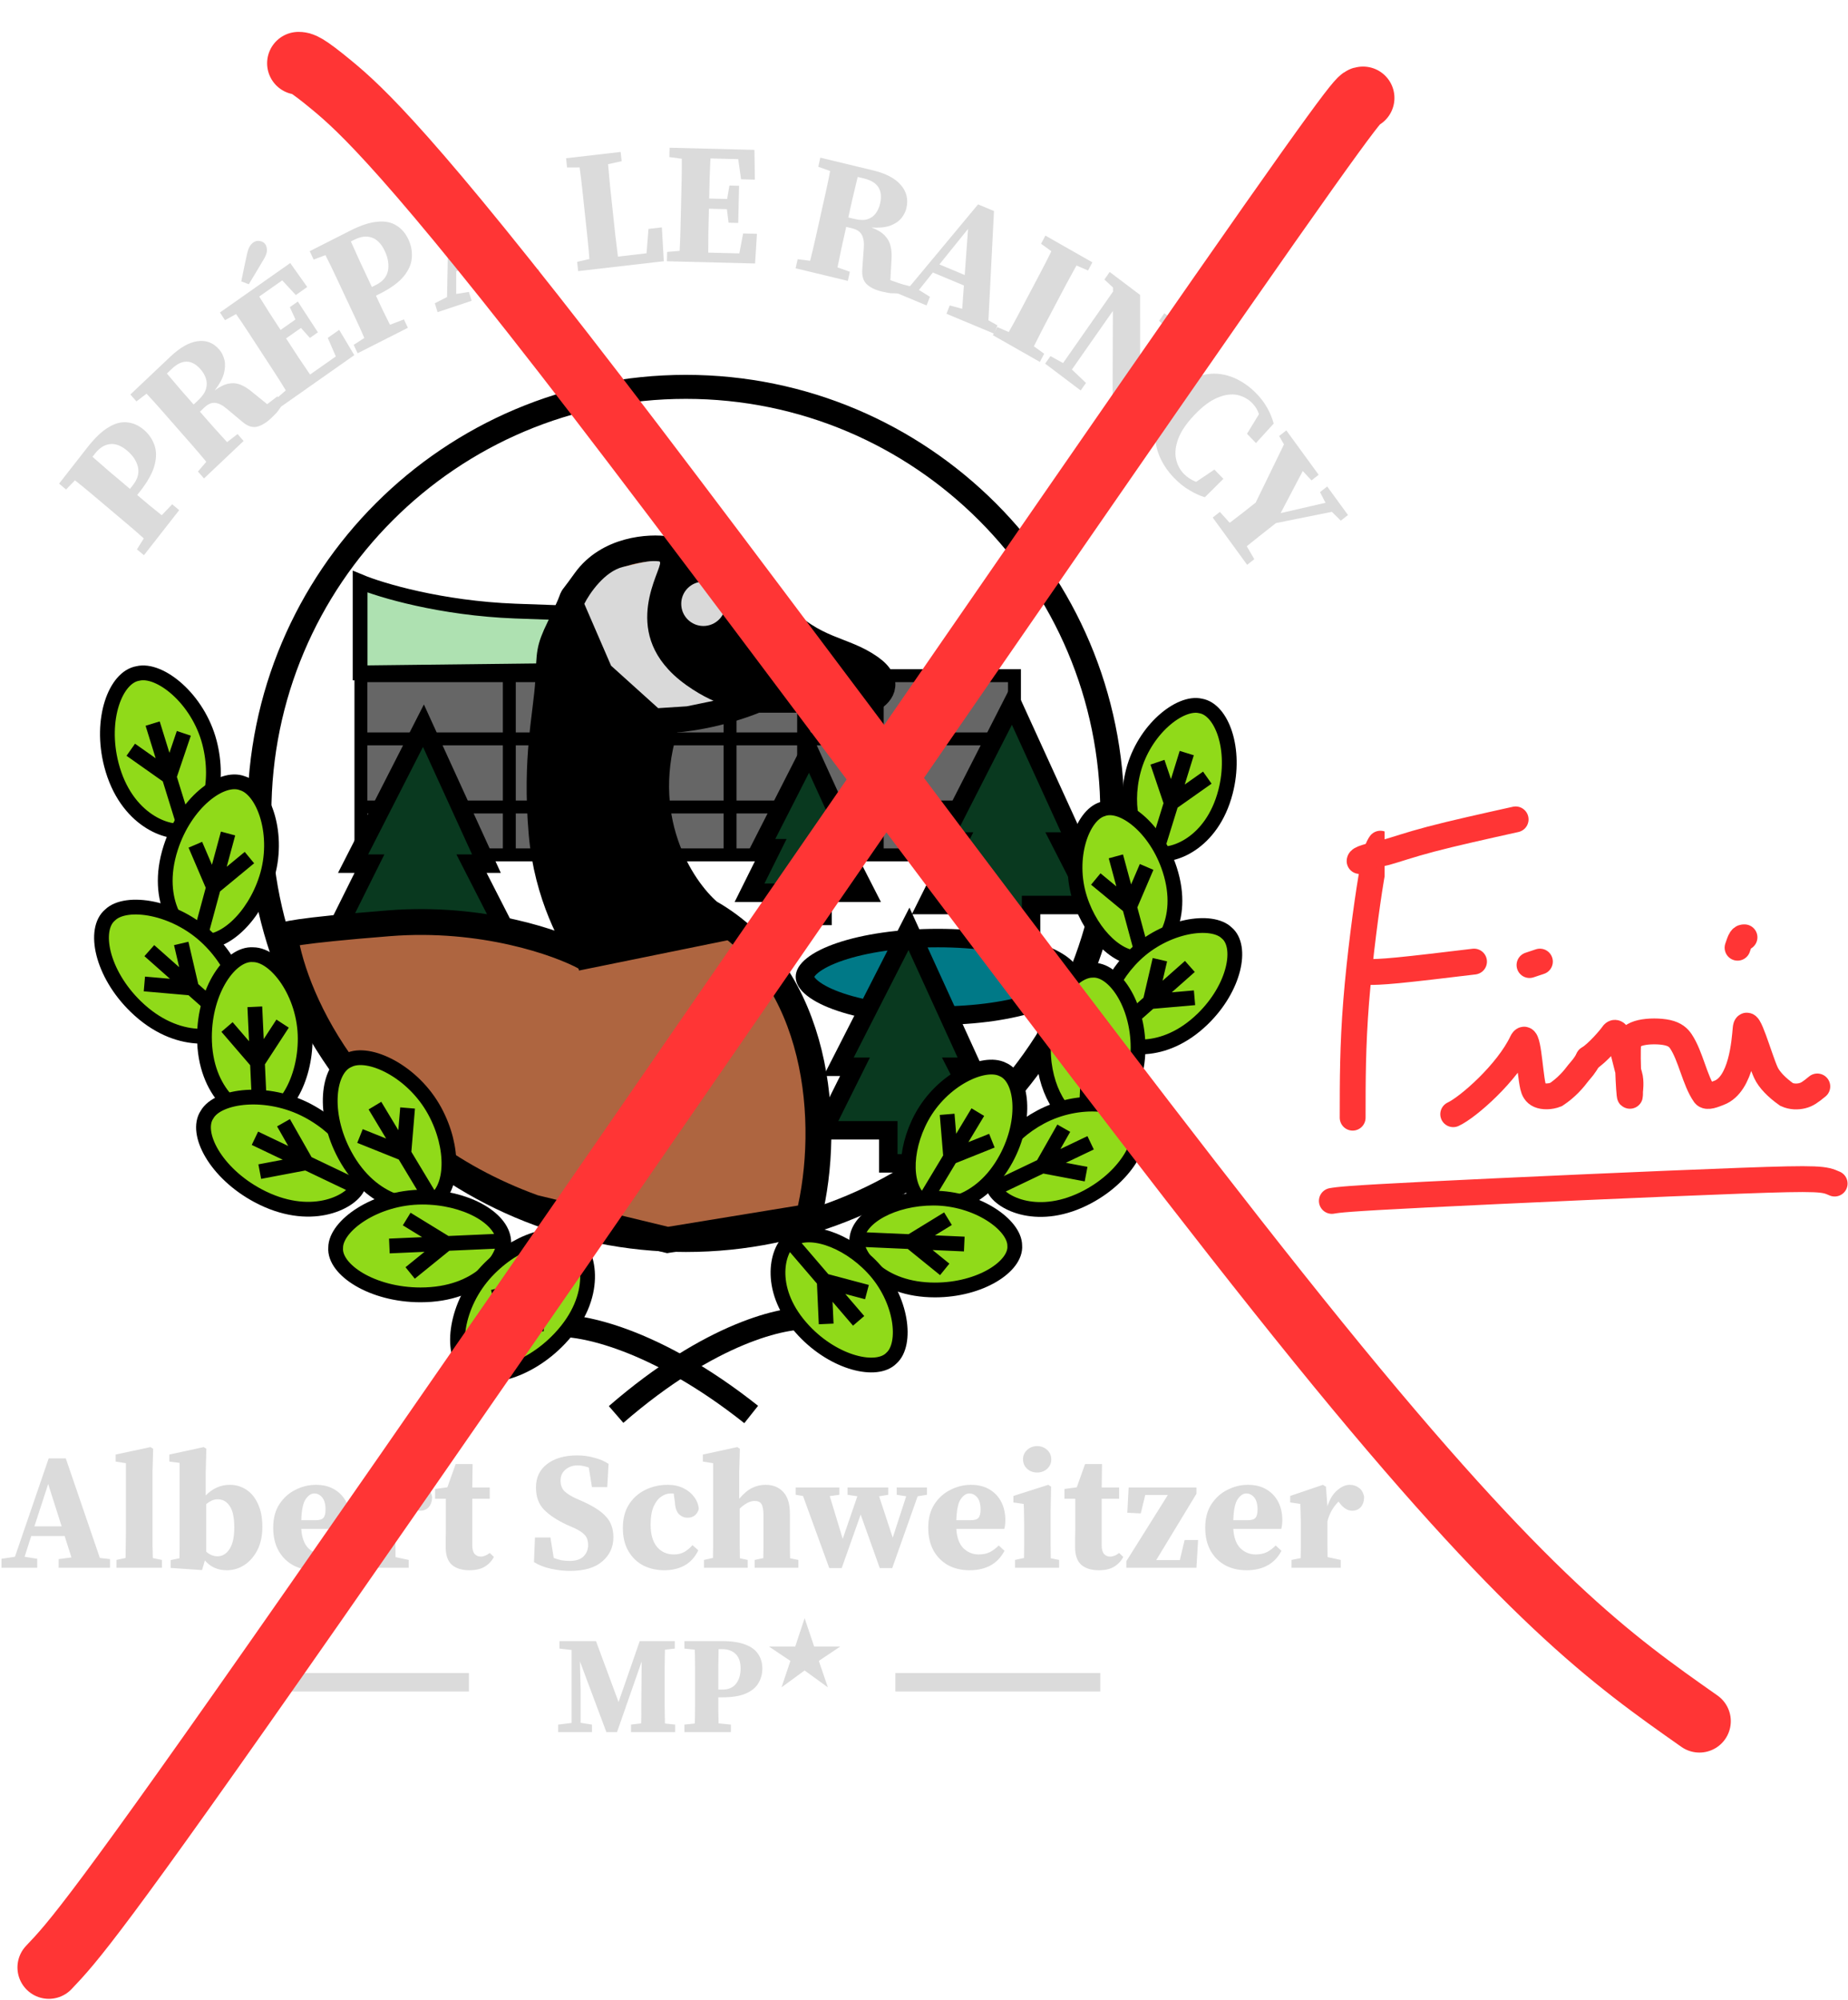 <svg width="1001" height="1083" viewBox="0 0 1001 1083" fill="none" xmlns="http://www.w3.org/2000/svg">
<g clip-path="url(#clip0_67_125)">
<path d="M195.5 365.909H549.5V462.946H195.5V365.909Z" fill="#666666" stroke="black" stroke-width="7"/>
<path d="M551.467 400.149H195.066" stroke="black" stroke-width="7"/>
<path d="M275.876 463.154V365.043" stroke="black" stroke-width="7"/>
<path d="M315.731 464.47V366.36" stroke="black" stroke-width="7"/>
<path d="M355.587 464.47V366.36" stroke="black" stroke-width="7"/>
<path d="M395.443 464.47V366.36" stroke="black" stroke-width="7"/>
<path d="M435.298 464.47V366.36" stroke="black" stroke-width="7"/>
<path d="M475.154 462.495V364.385" stroke="black" stroke-width="7"/>
<path d="M553 437.023H196.599" stroke="black" stroke-width="7"/>
<path d="M195.066 315V364.385L331.885 362.791L334.561 332.524C332.904 332.63 319.503 332.46 279.145 330.93C238.787 329.401 206.276 319.673 195.066 315Z" fill="#AEE1B1" stroke="black" stroke-width="8"/>
<path fill-rule="evenodd" clip-rule="evenodd" d="M548.363 381L582.484 455.708H574.407L592 490.107H558.498V508H537.168V490.107H502L519.123 455.708H510.254L548.363 381Z" fill="#09391F" stroke="black" stroke-width="10"/>
<path fill-rule="evenodd" clip-rule="evenodd" d="M438.454 407L462.339 459.355H456.685L469 483.461H445.549V496H430.617V483.461H406L417.986 459.355H411.778L438.454 407Z" fill="#09391F" stroke="black" stroke-width="10"/>
<path fill-rule="evenodd" clip-rule="evenodd" d="M229.363 393L263.484 467.708H255.407L273 502.107H239.498V520H218.168V502.107H183L200.123 467.708H191.254L229.363 393Z" fill="#09391F" stroke="black" stroke-width="10"/>
<path d="M580 529C580 530.429 579.149 532.563 575.829 535.213C572.559 537.824 567.52 540.395 560.848 542.648C547.554 547.136 528.87 550 508 550C487.13 550 468.446 547.136 455.152 542.648C448.48 540.395 443.441 537.824 440.171 535.213C436.851 532.563 436 530.429 436 529C436 527.571 436.851 525.437 440.171 522.787C443.441 520.176 448.48 517.605 455.152 515.352C468.446 510.864 487.13 508 508 508C528.87 508 547.554 510.864 560.848 515.352C567.52 517.605 572.559 520.176 575.829 522.787C579.149 525.437 580 527.571 580 529Z" fill="#007987" stroke="black" stroke-width="10"/>
<path fill-rule="evenodd" clip-rule="evenodd" d="M492.363 503L526.484 577.708H518.407L536 612.107H502.498V630H481.168V612.107H446L463.123 577.708H454.254L492.363 503Z" fill="#09391F" stroke="black" stroke-width="10"/>
<path d="M602.5 440.5C602.5 568.078 499.078 671.5 371.5 671.5C243.922 671.5 140.5 568.078 140.5 440.5C140.5 312.922 243.922 209.5 371.5 209.5C499.078 209.5 602.5 312.922 602.5 440.5Z" stroke="black" stroke-width="13"/>
<path d="M316.981 314.464C329.296 297.262 351.872 295.962 361.621 297.462C406.262 294.962 401.644 311.964 421.655 332.466C441.667 352.968 456.547 350.968 471.427 361.469C483.331 369.87 476.387 376.637 471.427 378.971H409.854C389.329 387.372 369.147 389.805 361.621 389.972C343.56 442.378 369.147 481.148 384.198 493.983C444.13 527.987 450.5 608.5 438 659L361.621 671.5L289.273 654C194.04 619.596 159.627 541.655 154.325 506.984C152.101 506.318 160.277 503.984 210.767 499.984C261.257 495.983 302.614 510.651 316.981 518.486C310.31 509.985 296.251 484.682 293.378 451.479C289.786 409.974 295.943 386.972 296.97 368.47C297.79 353.668 296.97 352.068 303.127 339.467C315.344 314.464 304.666 331.666 316.981 314.464Z" fill="#AE6540" stroke="black" stroke-width="14"/>
<path d="M314 525L395 508.5C393.667 502 372.5 477.9 368.5 473.5C363.5 468 358.5 453 358.5 438V405L368.5 388.5L352 372.5L336.5 339.5L329 315.5L308 327.5L300 357.5L292.5 459L314 525Z" fill="black" stroke="black"/>
<path d="M300.734 718.108C314.506 716.932 355.02 724.863 406.895 766" stroke="black" stroke-width="12"/>
<path d="M438.846 714.117C425.208 712.843 385.088 721.435 333.716 766" stroke="black" stroke-width="12"/>
<path d="M663.815 428.828C669.838 405.588 661.71 384.191 650.348 382.302C639.203 379.583 619.68 395.117 613.872 417.526C608.599 437.874 614.266 458.215 626.054 461.974C634.495 464.665 656.489 457.096 663.815 428.828Z" fill="#90DA19"/>
<path d="M626.054 461.974C634.495 464.665 656.489 457.096 663.815 428.828C669.838 405.588 661.71 384.191 650.348 382.302C639.203 379.583 619.68 395.117 613.872 417.526C608.599 437.874 614.266 458.215 626.054 461.974ZM626.054 461.974L634.439 434.898M634.439 434.898L642.823 407.822M634.439 434.898L626.954 412.776M634.439 434.898L653.96 421.129" stroke="black" stroke-width="8"/>
<path d="M633.634 471.06C626.28 448.184 607.843 434.041 597.133 438.178C586.162 441.498 577.855 464.63 584.946 486.689C591.384 506.718 607.154 521.207 619.233 518.449C627.881 516.473 642.579 498.886 633.634 471.06Z" fill="#90DA19"/>
<path d="M619.233 518.449C627.881 516.473 642.579 498.886 633.634 471.06C626.28 448.184 607.843 434.041 597.133 438.178C586.162 441.498 577.855 464.63 584.946 486.689C591.384 506.718 607.154 521.207 619.233 518.449ZM619.233 518.449L611.832 491.104M611.832 491.104L604.431 463.76M611.832 491.104L593.554 476.016M611.832 491.104L621.086 469.478" stroke="black" stroke-width="8"/>
<path d="M651.417 551.851C668.881 534.906 673.226 512.495 664.476 505.215C656.349 497.331 631.376 500.938 614.535 517.278C599.245 532.113 593.346 552.393 601.474 561.489C607.294 568.003 630.174 572.461 651.417 551.851Z" fill="#90DA19"/>
<path d="M601.474 561.489C607.294 568.003 630.174 572.461 651.417 551.851C668.881 534.906 673.226 512.495 664.476 505.215C656.349 497.331 631.376 500.938 614.535 517.278C599.245 532.113 593.346 552.393 601.474 561.489ZM601.474 561.489L622.994 542.429M622.994 542.429L644.515 523.369M622.994 542.429L628.276 519.716M622.994 542.429L647.033 540.335" stroke="black" stroke-width="8"/>
<path d="M616.449 567.37C616.449 543.407 603.188 524.579 591.695 525.435C580.202 525.435 565.172 545.119 565.172 568.226C565.172 589.207 575.781 607.594 588.158 608.45C597.021 609.062 616.449 596.518 616.449 567.37Z" fill="#90DA19"/>
<path d="M588.158 608.449C597.021 609.062 616.449 596.518 616.449 567.37C616.449 543.407 603.188 524.579 591.695 525.435C580.202 525.435 565.172 545.119 565.172 568.226C565.172 589.207 575.781 607.594 588.158 608.449ZM588.158 608.449L589.484 580.207M589.484 580.207L590.811 551.965M589.484 580.207L576.665 560.524M589.484 580.207L604.956 562.235" stroke="black" stroke-width="8"/>
<path d="M589.197 648.088C610.838 636.539 621.45 616.192 615.138 606.834C609.599 597.063 584.58 593.774 563.712 604.91C544.764 615.022 533.272 632.902 538.465 643.836C542.182 651.665 562.874 662.136 589.197 648.088Z" fill="#90DA19"/>
<path d="M538.465 643.836C542.182 651.665 562.874 662.136 589.197 648.088C610.838 636.539 621.45 616.192 615.138 606.834C609.599 597.063 584.58 593.774 563.712 604.91C544.764 615.022 533.272 632.902 538.465 643.836ZM538.465 643.836L564.609 631.352M564.609 631.352L590.753 618.868M564.609 631.352L576.207 610.968M564.609 631.352L588.296 635.843" stroke="black" stroke-width="8"/>
<path d="M544.991 627.451C556.463 606.23 553.734 583.58 543.146 579.158C532.968 573.979 510.235 584.637 499.172 605.1C489.128 623.68 489.72 644.744 500.271 651.08C507.825 655.616 531.036 653.263 544.991 627.451Z" fill="#90DA19"/>
<path d="M500.271 651.08C507.825 655.616 531.036 653.263 544.991 627.451C556.463 606.23 553.734 583.58 543.146 579.158C532.968 573.979 510.235 584.637 499.172 605.1C489.128 623.68 489.72 644.744 500.271 651.08ZM500.271 651.08L514.966 626.667M514.966 626.667L529.662 602.254M514.966 626.667L513.038 603.458M514.966 626.667L537.271 617.724" stroke="black" stroke-width="8"/>
<path d="M506.437 698.574C531.135 698.574 550.541 685.708 549.659 674.557C549.659 663.407 529.371 648.825 505.555 648.825C483.93 648.825 464.979 659.118 464.097 671.126C463.465 679.725 476.394 698.575 506.437 698.574Z" fill="#90DA19"/>
<path d="M464.097 671.126C463.465 679.725 476.394 698.575 506.437 698.574C531.135 698.574 550.541 685.708 549.659 674.557C549.659 663.407 529.371 648.825 505.555 648.825C483.93 648.825 464.979 659.118 464.097 671.126ZM464.097 671.126L493.206 672.413M493.206 672.413L522.314 673.7M493.206 672.413L513.493 659.976M493.206 672.413L511.729 687.424" stroke="black" stroke-width="8"/>
<path d="M435.452 720.685C452.101 738.385 474.977 743.619 482.872 735.47C491.361 727.953 488.786 703.584 472.731 686.517C458.154 671.02 437.543 664.377 427.806 671.84C420.834 677.183 415.2 699.155 435.452 720.685Z" fill="#90DA19"/>
<path d="M427.806 671.84C420.834 677.183 415.2 699.155 435.452 720.685C452.101 738.385 474.977 743.619 482.872 735.47C491.361 727.953 488.786 703.584 472.731 686.517C458.154 671.02 437.543 664.377 427.806 671.84ZM427.806 671.84L446.449 693.567M446.449 693.567L465.092 715.295M446.449 693.567L469.594 699.723M446.449 693.567L447.508 716.961" stroke="black" stroke-width="8"/>
<path d="M60.349 414.21C53.94 389.482 62.589 366.716 74.678 364.706C86.537 361.812 107.31 378.341 113.489 402.185C119.1 423.834 113.07 445.478 100.527 449.477C91.546 452.341 68.144 444.288 60.349 414.21Z" fill="#90DA19"/>
<path d="M100.527 449.477C91.546 452.341 68.144 444.288 60.349 414.21C53.94 389.482 62.589 366.716 74.678 364.706C86.537 361.812 107.31 378.341 113.489 402.185C119.1 423.834 113.07 445.478 100.527 449.477ZM100.527 449.477L91.606 420.668M91.606 420.668L82.685 391.859M91.606 420.668L99.57 397.13M91.606 420.668L70.835 406.018" stroke="black" stroke-width="8"/>
<path d="M92.462 459.145C100.287 434.805 119.904 419.756 131.299 424.158C142.973 427.69 151.812 452.304 144.267 475.775C137.417 497.087 120.637 512.502 107.785 509.567C98.583 507.466 82.945 488.753 92.462 459.145Z" fill="#90DA19"/>
<path d="M107.785 509.567C98.583 507.466 82.945 488.753 92.462 459.145C100.287 434.805 119.904 419.756 131.299 424.158C142.973 427.69 151.812 452.304 144.267 475.775C137.417 497.087 120.637 512.502 107.785 509.567ZM107.785 509.567L115.66 480.473M115.66 480.473L123.535 451.378M115.66 480.473L135.108 464.419M115.66 480.473L105.813 457.462" stroke="black" stroke-width="8"/>
<path d="M73.541 545.108C54.959 527.079 50.335 503.233 59.646 495.487C68.293 487.098 94.865 490.936 112.783 508.322C129.053 524.107 135.33 545.685 126.681 555.364C120.489 562.294 96.144 567.038 73.541 545.108Z" fill="#90DA19"/>
<path d="M126.681 555.364C120.489 562.294 96.144 567.038 73.541 545.108C54.959 527.079 50.335 503.233 59.646 495.487C68.293 487.098 94.865 490.936 112.783 508.322C129.053 524.107 135.33 545.685 126.681 555.364ZM126.681 555.364L103.783 535.083M103.783 535.083L80.885 514.803M103.783 535.083L98.164 510.916M103.783 535.083L78.206 532.855" stroke="black" stroke-width="8"/>
<path d="M110.747 561.621C110.748 536.124 124.857 516.091 137.086 517.001C149.315 517.001 165.306 537.945 165.306 562.532C165.306 584.855 154.018 604.419 140.849 605.33C131.419 605.982 110.747 592.635 110.747 561.621Z" fill="#90DA19"/>
<path d="M140.849 605.33C131.419 605.982 110.747 592.635 110.747 561.621C110.748 536.124 124.857 516.091 137.086 517.001C149.315 517.001 165.306 537.945 165.306 562.532C165.306 584.855 154.018 604.419 140.849 605.33ZM140.849 605.33L139.438 575.28M139.438 575.28L138.027 545.23M139.438 575.28L153.078 554.336M139.438 575.28L122.976 556.157" stroke="black" stroke-width="8"/>
<path d="M139.743 647.506C116.717 635.218 105.426 613.568 112.142 603.611C118.036 593.215 144.657 589.715 166.86 601.564C187.021 612.323 199.249 631.348 193.724 642.982C189.768 651.312 167.752 662.453 139.743 647.506Z" fill="#90DA19"/>
<path d="M193.724 642.982C189.768 651.312 167.752 662.453 139.743 647.506C116.717 635.218 105.426 613.568 112.142 603.611C118.036 593.215 144.657 589.715 166.86 601.564C187.021 612.323 199.249 631.348 193.724 642.982ZM193.724 642.982L165.906 629.699M165.906 629.699L138.088 616.416M165.906 629.699L153.566 608.01M165.906 629.699L140.703 634.477" stroke="black" stroke-width="8"/>
<path d="M186.78 625.547C174.573 602.968 177.477 578.868 188.743 574.163C199.572 568.652 223.761 579.993 235.531 601.766C246.219 621.535 245.589 643.947 234.363 650.689C226.325 655.516 201.628 653.013 186.78 625.547Z" fill="#90DA19"/>
<path d="M234.363 650.689C226.325 655.516 201.628 653.013 186.78 625.547C174.573 602.968 177.477 578.868 188.743 574.163C199.572 568.652 223.761 579.993 235.531 601.766C246.219 621.535 245.589 643.947 234.363 650.689ZM234.363 650.689L218.727 624.714M218.727 624.714L203.09 598.738M218.727 624.714L220.779 600.019M218.727 624.714L194.993 615.198" stroke="black" stroke-width="8"/>
<path d="M227.802 701.224C201.523 701.224 180.875 687.535 181.813 675.67C181.813 663.805 203.4 648.29 228.741 648.29C251.749 648.29 271.914 659.242 272.852 672.019C273.525 681.168 259.768 701.224 227.802 701.224Z" fill="#90DA19"/>
<path d="M272.852 672.019C273.525 681.168 259.768 701.224 227.802 701.224C201.523 701.224 180.875 687.535 181.813 675.67C181.813 663.805 203.4 648.29 228.741 648.29C251.749 648.29 271.914 659.242 272.852 672.019ZM272.852 672.019L241.88 673.388M241.88 673.388L210.908 674.757M241.88 673.388L220.294 660.155M241.88 673.388L222.171 689.36" stroke="black" stroke-width="8"/>
<path d="M303.332 724.75C285.616 743.583 261.276 749.152 252.875 740.482C243.843 732.484 246.583 706.555 263.665 688.395C279.176 671.905 301.106 664.837 311.466 672.778C318.884 678.464 324.88 701.842 303.332 724.75Z" fill="#90DA19"/>
<path d="M311.466 672.778C318.884 678.464 324.88 701.842 303.332 724.75C285.616 743.583 261.276 749.152 252.875 740.482C243.843 732.484 246.583 706.555 263.665 688.395C279.176 671.905 301.106 664.837 311.466 672.778ZM311.466 672.778L291.63 695.897M291.63 695.897L271.794 719.016M291.63 695.897L267.003 702.446M291.63 695.897L290.503 720.788" stroke="black" stroke-width="8"/>
<path d="M302.35 938V933.95L309.625 933.05V893.525L303.025 892.775V888.725H322.825L335.05 921.725L346.525 888.725H365.5V892.775L360.175 893.375C360.125 896.425 360.075 899.525 360.025 902.675C360.025 905.775 360.025 908.875 360.025 911.975V914.75C360.025 917.85 360.025 920.95 360.025 924.05C360.075 927.15 360.125 930.25 360.175 933.35L365.725 933.95V938H341.8V933.95L347.275 933.275C347.375 930.225 347.4 927.25 347.35 924.35C347.35 921.45 347.375 918.775 347.425 916.325L347.575 899.75L334.225 938H328.45L314.125 899.675L314.5 914.675V932.975L320.65 933.95V938H302.35ZM390.961 893.075H389.236C389.186 896.175 389.136 899.3 389.086 902.45C389.086 905.6 389.086 908.775 389.086 911.975V914.975H391.261C394.561 914.975 397.036 913.925 398.686 911.825C400.336 909.675 401.161 906.9 401.161 903.5C401.161 900.05 400.261 897.45 398.461 895.7C396.711 893.95 394.211 893.075 390.961 893.075ZM370.711 892.775V888.725H391.111C396.311 888.725 400.511 889.35 403.711 890.6C406.911 891.8 409.236 893.525 410.686 895.775C412.186 897.975 412.936 900.575 412.936 903.575C412.936 906.425 412.236 909.05 410.836 911.45C409.486 913.8 407.236 915.675 404.086 917.075C400.936 918.475 396.636 919.175 391.186 919.175H389.086C389.086 921.325 389.086 923.6 389.086 926C389.136 928.35 389.186 930.775 389.236 933.275L395.911 933.95V938H370.711V933.95L376.336 933.35C376.436 930.3 376.486 927.225 376.486 924.125C376.486 921.025 376.486 917.9 376.486 914.75V911.975C376.486 908.875 376.486 905.775 376.486 902.675C376.486 899.525 376.436 896.425 376.336 893.375L370.711 892.775ZM423.322 913.765L428.137 899.455L416.527 891.67H430.747L435.832 876.325L441.007 891.67H455.137L443.527 899.455L448.432 913.765L435.832 904.63L423.322 913.765Z" fill="#DBDBDB"/>
<path d="M26.1 803.64L18.63 826.59H33.39L26.1 803.64ZM0.81 849V844.14L8.1 843.06L26.37 789.78H35.64L54.09 843.69L59.58 844.32V849H31.77V844.32L38.7 843.42L35.01 831.81H16.92L13.32 843.06L20.16 844.14V849H0.81ZM63.072 849V844.77L68.022 843.69C68.082 841.41 68.112 839.13 68.112 836.85C68.172 834.57 68.203 832.32 68.203 830.1V792.39L62.623 791.49V787.71L81.522 783.66L82.963 784.56L82.603 797.16V830.1C82.603 832.38 82.603 834.66 82.603 836.94C82.662 839.22 82.722 841.5 82.782 843.78L87.733 844.77V849H63.072ZM92.434 849.09V844.86L97.204 843.87C97.264 841.71 97.294 839.37 97.294 836.85C97.294 834.27 97.294 832.05 97.294 830.19V792.21L91.714 791.49V787.71L110.344 783.66L111.784 784.56L111.424 797.16V809.85C115.204 806.01 119.554 804.09 124.474 804.09C127.774 804.09 130.744 804.96 133.384 806.7C136.024 808.38 138.124 810.93 139.684 814.35C141.304 817.71 142.114 821.88 142.114 826.86C142.114 831.72 141.214 835.92 139.414 839.46C137.614 842.94 135.244 845.64 132.304 847.56C129.424 849.42 126.274 850.35 122.854 850.35C117.934 850.35 113.974 848.58 110.974 845.04L109.444 850.26L92.434 849.09ZM117.904 811.92C116.764 811.92 115.684 812.16 114.664 812.64C113.644 813.12 112.654 813.75 111.694 814.53V840.27C113.554 841.95 115.594 842.79 117.814 842.79C120.454 842.79 122.614 841.5 124.294 838.92C126.034 836.34 126.904 832.41 126.904 827.13C126.904 821.79 126.064 817.92 124.384 815.52C122.764 813.12 120.604 811.92 117.904 811.92ZM170.211 808.77C168.531 808.77 166.971 809.82 165.531 811.92C164.151 813.96 163.371 817.74 163.191 823.26H170.841C173.001 823.26 174.441 822.84 175.161 822C175.941 821.1 176.331 819.63 176.331 817.59C176.331 814.59 175.731 812.37 174.531 810.93C173.331 809.49 171.891 808.77 170.211 808.77ZM170.391 850.35C166.011 850.35 162.141 849.45 158.781 847.65C155.421 845.79 152.781 843.15 150.861 839.73C148.941 836.25 147.981 832.11 147.981 827.31C147.981 822.27 149.091 818.04 151.311 814.62C153.591 811.14 156.501 808.53 160.041 806.79C163.581 804.99 167.271 804.09 171.111 804.09C175.071 804.09 178.431 804.93 181.191 806.61C184.011 808.29 186.141 810.57 187.581 813.45C189.021 816.27 189.741 819.51 189.741 823.17C189.741 824.91 189.561 826.5 189.201 827.94H163.191C163.491 832.68 164.781 836.19 167.061 838.47C169.401 840.69 172.131 841.8 175.251 841.8C177.711 841.8 179.811 841.35 181.551 840.45C183.291 839.49 184.821 838.32 186.141 836.94L189.291 839.82C187.431 843.36 184.911 846 181.731 847.74C178.551 849.48 174.771 850.35 170.391 850.35ZM194.735 849V844.77L199.685 843.78C199.745 841.56 199.775 839.19 199.775 836.67C199.775 834.15 199.775 831.96 199.775 830.1V824.79C199.775 823.11 199.745 821.73 199.685 820.65C199.685 819.57 199.655 818.58 199.595 817.68C199.595 816.72 199.565 815.64 199.505 814.44L194.015 813.63V810.12L211.745 804.09L213.365 805.08L214.175 815.7C215.435 811.86 217.205 808.98 219.485 807.06C221.765 805.08 224.015 804.09 226.235 804.09C228.215 804.09 229.925 804.66 231.365 805.8C232.805 806.88 233.705 808.53 234.065 810.75C234.005 813.09 233.375 814.92 232.175 816.24C230.975 817.5 229.475 818.13 227.675 818.13C225.155 818.13 222.845 816.72 220.745 813.9L220.205 813.18C218.885 814.44 217.655 816.03 216.515 817.95C215.435 819.87 214.655 821.88 214.175 823.98V830.1C214.175 831.96 214.175 834.09 214.175 836.49C214.175 838.89 214.205 841.14 214.265 843.24L221.375 844.77V849H194.735ZM254.288 850.35C250.268 850.35 247.118 849.39 244.838 847.47C242.558 845.49 241.418 842.28 241.418 837.84C241.418 836.28 241.418 834.84 241.418 833.52C241.478 832.14 241.508 830.58 241.508 828.84V811.65H235.658V806.34L242.318 805.44L246.818 792.84H255.998L255.818 805.53H265.268V811.65H255.818V836.85C255.818 838.95 256.238 840.51 257.078 841.53C257.978 842.49 259.088 842.97 260.408 842.97C261.968 842.97 263.588 842.31 265.268 840.99L267.518 843.15C266.318 845.43 264.638 847.2 262.478 848.46C260.378 849.72 257.648 850.35 254.288 850.35ZM308.762 850.71C305.402 850.71 301.952 850.32 298.412 849.54C294.872 848.76 291.812 847.56 289.232 845.94L289.772 832.62H298.142L299.942 843.69C301.322 844.23 302.702 844.65 304.082 844.95C305.462 845.19 306.992 845.31 308.672 845.31C311.912 845.31 314.372 844.5 316.052 842.88C317.732 841.2 318.572 839.16 318.572 836.76C318.572 834.36 317.942 832.5 316.682 831.18C315.482 829.86 313.532 828.6 310.832 827.4L306.962 825.69C301.682 823.23 297.572 820.5 294.632 817.5C291.752 814.5 290.312 810.51 290.312 805.53C290.312 800.13 292.322 795.9 296.342 792.84C300.422 789.72 305.852 788.16 312.632 788.16C315.872 788.16 318.962 788.58 321.902 789.42C324.902 790.2 327.482 791.31 329.642 792.75L328.922 805.35H320.642L318.932 794.73C317.972 794.37 317.012 794.1 316.052 793.92C315.092 793.68 314.042 793.56 312.902 793.56C310.322 793.56 308.132 794.31 306.332 795.81C304.532 797.31 303.632 799.29 303.632 801.75C303.632 804.15 304.322 806.07 305.702 807.51C307.142 808.89 309.182 810.18 311.822 811.38L316.052 813.27C321.752 815.85 325.862 818.58 328.382 821.46C330.962 824.28 332.252 827.97 332.252 832.53C332.252 837.81 330.242 842.16 326.222 845.58C322.262 849 316.442 850.71 308.762 850.71ZM359.793 850.35C355.713 850.35 351.963 849.51 348.543 847.83C345.183 846.09 342.483 843.51 340.443 840.09C338.403 836.67 337.383 832.44 337.383 827.4C337.383 822.48 338.463 818.28 340.623 814.8C342.843 811.32 345.783 808.68 349.443 806.88C353.163 805.02 357.243 804.09 361.683 804.09C364.863 804.09 367.683 804.69 370.143 805.89C372.603 807.09 374.553 808.68 375.993 810.66C377.493 812.64 378.333 814.83 378.513 817.23C377.553 820.35 375.513 821.91 372.393 821.91C370.653 821.91 369.123 821.28 367.803 820.02C366.483 818.76 365.733 816.54 365.553 813.36L364.923 808.86C364.683 808.8 364.413 808.77 364.113 808.77C363.813 808.77 363.513 808.77 363.213 808.77C361.533 808.77 359.853 809.34 358.173 810.48C356.493 811.62 355.113 813.42 354.033 815.88C352.953 818.34 352.413 821.61 352.413 825.69C352.413 830.85 353.553 834.84 355.833 837.66C358.173 840.42 361.233 841.8 365.013 841.8C367.173 841.8 369.063 841.35 370.683 840.45C372.303 839.49 373.773 838.26 375.093 836.76L378.243 839.55C376.503 843.21 374.043 845.94 370.863 847.74C367.743 849.48 364.053 850.35 359.793 850.35ZM381.329 849V844.77L386.189 843.69C386.249 841.53 386.279 839.19 386.279 836.67C386.279 834.15 386.279 831.96 386.279 830.1V792.39L380.699 791.49V787.71L399.329 783.66L400.769 784.56L400.409 797.16V811.65C402.809 808.83 405.119 806.88 407.339 805.8C409.619 804.66 412.079 804.09 414.719 804.09C418.679 804.09 421.859 805.38 424.259 807.96C426.659 810.54 427.859 814.41 427.859 819.57V830.1C427.859 832.08 427.859 834.33 427.859 836.85C427.859 839.31 427.889 841.65 427.949 843.87L432.449 844.77V849H408.779V844.77L413.459 843.78C413.519 841.56 413.549 839.22 413.549 836.76C413.549 834.24 413.549 832.02 413.549 830.1V820.65C413.549 817.71 413.189 815.67 412.469 814.53C411.809 813.39 410.549 812.82 408.689 812.82C407.489 812.82 406.199 813.18 404.819 813.9C403.439 814.62 402.059 815.64 400.679 816.96V830.1C400.679 831.96 400.679 834.18 400.679 836.76C400.679 839.28 400.709 841.65 400.769 843.87L404.999 844.77V849H381.329ZM485.721 809.49V805.53H502.101V809.49L497.061 810.3L483.291 849.18H476.541L466.191 820.2L455.931 849.18H449.181L434.961 810.12L431.001 809.49V805.53H454.671V809.49L449.451 810.21L456.471 833.34L464.391 810.3L459.081 809.49V805.53H481.131V809.49L476.181 810.3L483.561 832.71L490.851 810.3L485.721 809.49ZM525.026 808.77C523.346 808.77 521.786 809.82 520.346 811.92C518.966 813.96 518.186 817.74 518.006 823.26H525.656C527.816 823.26 529.256 822.84 529.976 822C530.756 821.1 531.146 819.63 531.146 817.59C531.146 814.59 530.546 812.37 529.346 810.93C528.146 809.49 526.706 808.77 525.026 808.77ZM525.206 850.35C520.826 850.35 516.956 849.45 513.596 847.65C510.236 845.79 507.596 843.15 505.676 839.73C503.756 836.25 502.796 832.11 502.796 827.31C502.796 822.27 503.906 818.04 506.126 814.62C508.406 811.14 511.316 808.53 514.856 806.79C518.396 804.99 522.086 804.09 525.926 804.09C529.886 804.09 533.246 804.93 536.006 806.61C538.826 808.29 540.956 810.57 542.396 813.45C543.836 816.27 544.556 819.51 544.556 823.17C544.556 824.91 544.376 826.5 544.016 827.94H518.006C518.306 832.68 519.596 836.19 521.876 838.47C524.216 840.69 526.946 841.8 530.066 841.8C532.526 841.8 534.626 841.35 536.366 840.45C538.106 839.49 539.636 838.32 540.956 836.94L544.106 839.82C542.246 843.36 539.726 846 536.546 847.74C533.366 849.48 529.586 850.35 525.206 850.35ZM549.819 849V844.77L554.679 843.69C554.739 841.53 554.769 839.19 554.769 836.67C554.769 834.15 554.769 831.96 554.769 830.1V825.78C554.769 823.32 554.739 821.28 554.679 819.66C554.679 817.98 554.619 816.24 554.499 814.44L548.919 813.63V810.12L567.819 804.09L569.349 805.08L569.079 818.13V830.1C569.079 831.96 569.079 834.18 569.079 836.76C569.079 839.28 569.109 841.65 569.169 843.87L573.669 844.77V849H549.819ZM561.789 797.43C559.689 797.43 557.889 796.77 556.389 795.45C554.889 794.07 554.139 792.36 554.139 790.32C554.139 788.22 554.889 786.51 556.389 785.19C557.889 783.81 559.689 783.12 561.789 783.12C563.889 783.12 565.689 783.81 567.189 785.19C568.689 786.51 569.439 788.22 569.439 790.32C569.439 792.36 568.689 794.07 567.189 795.45C565.689 796.77 563.889 797.43 561.789 797.43ZM595.216 850.35C591.196 850.35 588.046 849.39 585.766 847.47C583.486 845.49 582.346 842.28 582.346 837.84C582.346 836.28 582.346 834.84 582.346 833.52C582.406 832.14 582.436 830.58 582.436 828.84V811.65H576.586V806.34L583.246 805.44L587.746 792.84H596.926L596.746 805.53H606.196V811.65H596.746V836.85C596.746 838.95 597.166 840.51 598.006 841.53C598.906 842.49 600.016 842.97 601.336 842.97C602.896 842.97 604.516 842.31 606.196 840.99L608.446 843.15C607.246 845.43 605.566 847.2 603.406 848.46C601.306 849.72 598.576 850.35 595.216 850.35ZM610.087 849V845.49L632.587 809.58H620.347L617.917 819.57L610.627 819.21L611.347 805.53H648.067V808.95L626.287 844.86H639.067L641.677 833.97H648.967L648.067 849H610.087ZM675.055 808.77C673.375 808.77 671.815 809.82 670.375 811.92C668.995 813.96 668.215 817.74 668.035 823.26H675.685C677.845 823.26 679.285 822.84 680.005 822C680.785 821.1 681.175 819.63 681.175 817.59C681.175 814.59 680.575 812.37 679.375 810.93C678.175 809.49 676.735 808.77 675.055 808.77ZM675.235 850.35C670.855 850.35 666.985 849.45 663.625 847.65C660.265 845.79 657.625 843.15 655.705 839.73C653.785 836.25 652.825 832.11 652.825 827.31C652.825 822.27 653.935 818.04 656.155 814.62C658.435 811.14 661.345 808.53 664.885 806.79C668.425 804.99 672.115 804.09 675.955 804.09C679.915 804.09 683.275 804.93 686.035 806.61C688.855 808.29 690.985 810.57 692.425 813.45C693.865 816.27 694.585 819.51 694.585 823.17C694.585 824.91 694.405 826.5 694.045 827.94H668.035C668.335 832.68 669.625 836.19 671.905 838.47C674.245 840.69 676.975 841.8 680.095 841.8C682.555 841.8 684.655 841.35 686.395 840.45C688.135 839.49 689.665 838.32 690.985 836.94L694.135 839.82C692.275 843.36 689.755 846 686.575 847.74C683.395 849.48 679.615 850.35 675.235 850.35ZM699.578 849V844.77L704.528 843.78C704.588 841.56 704.618 839.19 704.618 836.67C704.618 834.15 704.618 831.96 704.618 830.1V824.79C704.618 823.11 704.588 821.73 704.528 820.65C704.528 819.57 704.498 818.58 704.438 817.68C704.438 816.72 704.408 815.64 704.348 814.44L698.858 813.63V810.12L716.588 804.09L718.208 805.08L719.018 815.7C720.278 811.86 722.048 808.98 724.328 807.06C726.608 805.08 728.858 804.09 731.078 804.09C733.058 804.09 734.768 804.66 736.208 805.8C737.648 806.88 738.548 808.53 738.908 810.75C738.848 813.09 738.218 814.92 737.018 816.24C735.818 817.5 734.318 818.13 732.518 818.13C729.998 818.13 727.688 816.72 725.588 813.9L725.048 813.18C723.728 814.44 722.498 816.03 721.358 817.95C720.278 819.87 719.498 821.88 719.018 823.98V830.1C719.018 831.96 719.018 834.09 719.018 836.49C719.018 838.89 719.048 841.14 719.108 843.24L726.218 844.77V849H699.578Z" fill="#DBDBDB"/>
<path d="M51.403 245.708L50.096 247.379C52.95 249.867 55.826 252.375 58.727 254.902C61.665 257.382 64.626 259.88 67.611 262.399L70.409 264.76L72.057 262.653C74.558 259.456 75.454 256.232 74.746 252.981C73.991 249.691 72.028 246.708 68.857 244.032C65.639 241.316 62.532 240.142 59.535 240.508C56.577 240.826 53.866 242.559 51.403 245.708ZM35.778 265.088L32 261.9L47.459 242.139C51.4 237.102 55.166 233.525 58.757 231.409C62.301 229.253 65.672 228.359 68.869 228.725C72.058 229.004 75.052 230.323 77.85 232.684C80.508 234.927 82.426 237.671 83.604 240.917C84.772 244.074 84.816 247.729 83.735 251.882C82.654 256.036 80.048 260.752 75.918 266.031L74.327 268.066C76.332 269.758 78.454 271.548 80.692 273.437C82.922 275.238 85.222 277.098 87.592 279.017L93.28 273.083L97.057 276.27L77.96 300.681L74.183 297.494L77.886 291.573C75.117 289.075 72.287 286.607 69.395 284.167C66.504 281.727 63.589 279.268 60.651 276.788L58.062 274.604C55.171 272.165 52.279 269.725 49.388 267.285C46.45 264.806 43.52 262.415 40.6 260.111L35.778 265.088Z" fill="#DBDBDB"/>
<path d="M93.063 199.747L90.398 202.269C92.862 205.171 95.327 208.073 97.792 210.975C100.26 213.789 102.628 216.488 104.894 219.071L107.426 216.676C109.647 214.574 111.035 212.543 111.591 210.582C112.146 208.621 112.124 206.743 111.524 204.947C110.924 203.15 109.977 201.514 108.682 200.038C103.866 194.549 98.66 194.451 93.063 199.747ZM73.898 217.374L70.62 213.638L92.274 193.149C97.515 188.19 102.426 185.401 107.005 184.783C111.628 184.123 115.518 185.592 118.674 189.19C120.01 190.713 120.968 192.592 121.548 194.829C122.088 197.02 121.998 199.511 121.277 202.304C120.516 205.05 118.87 208.085 116.339 211.408C119.154 209.335 121.697 208.111 123.968 207.735C126.199 207.312 128.338 207.526 130.384 208.376C132.39 209.18 134.499 210.519 136.712 212.393L144.716 218.876L150.265 214.638L153.543 218.375C152.679 219.614 151.953 220.639 151.363 221.45C150.815 222.307 150.205 223.095 149.535 223.813C148.909 224.49 148.085 225.312 147.064 226.278C144.221 228.968 141.533 230.583 138.999 231.123C136.509 231.621 133.913 230.701 131.211 228.361L122.97 221.469C120.636 219.457 118.494 218.359 116.546 218.177C114.642 217.952 112.691 218.786 110.692 220.677L108.293 222.946C110.883 225.899 113.372 228.736 115.759 231.458C118.191 234.137 120.603 236.794 122.995 239.428L128.677 235.064L131.955 238.801L110.501 259.1L107.223 255.364L111.735 250.082C109.355 247.184 106.911 244.305 104.402 241.444C101.893 238.584 99.363 235.701 96.814 232.795L94.568 230.235C92.059 227.374 89.55 224.514 87.041 221.654C84.491 218.748 81.938 215.93 79.38 213.2L73.898 217.374Z" fill="#DBDBDB"/>
<path d="M121.873 173.4L119.144 169.215L157.21 142.451L166.423 155.416L160.228 159.772L152.874 151.83L140.41 160.593C142.28 163.574 144.167 166.58 146.071 169.613C148.025 172.61 149.996 175.633 151.983 178.682L160.044 173.014L156.998 166.338L161.327 163.295L172.191 179.961L167.862 183.004L163.025 177.588L154.964 183.255C157.289 186.821 159.495 190.206 161.584 193.41C163.722 196.579 165.844 199.722 167.948 202.839L181.906 193.026L177.537 182.985L183.732 178.629L191.9 192.329L152.342 220.142L149.614 215.957L154.807 211.401C152.852 208.178 150.83 204.965 148.741 201.761C146.653 198.557 144.548 195.327 142.425 192.072L140.556 189.204C138.467 186 136.379 182.796 134.29 179.592C132.168 176.336 130.029 173.167 127.875 170.085L121.873 173.4ZM130.704 152.383C131.187 150.008 131.671 147.633 132.155 145.258C132.639 142.883 133.131 140.578 133.632 138.341C134.052 136.313 134.525 134.812 135.051 133.839C135.594 132.779 136.288 131.952 137.134 131.357C138.329 130.518 139.568 130.249 140.854 130.551C142.155 130.766 143.143 131.391 143.816 132.424C144.288 133.148 144.553 134.167 144.612 135.482C144.638 136.745 144.049 138.403 142.847 140.454C141.512 142.749 140.161 145.017 138.793 147.26C137.425 149.503 136.082 151.729 134.764 153.937L130.704 152.383Z" fill="#DBDBDB"/>
<path d="M191.923 129.828L190.059 130.772C191.638 134.277 193.23 137.81 194.835 141.371C196.494 144.905 198.167 148.467 199.852 152.057L201.432 155.423L203.782 154.233C207.347 152.428 209.467 149.896 210.143 146.637C210.793 143.323 210.223 139.758 208.432 135.944C206.615 132.074 204.273 129.649 201.407 128.671C198.595 127.665 195.433 128.051 191.923 129.828ZM169.891 140.569L167.757 136.026L189.794 124.866C195.411 122.022 200.277 120.425 204.392 120.077C208.48 119.673 211.9 120.336 214.652 122.067C217.431 123.715 219.611 126.221 221.191 129.587C222.692 132.784 223.318 136.112 223.07 139.57C222.85 142.945 221.407 146.279 218.742 149.573C216.076 152.867 211.8 156.004 205.913 158.986L203.645 160.134C204.777 162.546 205.975 165.099 207.239 167.791C208.531 170.4 209.863 173.093 211.233 175.871L218.799 172.976L220.932 177.52L193.711 191.305L191.578 186.761L197.338 183.011C195.84 179.535 194.274 176.058 192.641 172.58C191.008 169.102 189.362 165.597 187.703 162.063L186.242 158.95C184.609 155.472 182.976 151.994 181.343 148.516C179.684 144.982 177.997 141.532 176.283 138.165L169.891 140.569Z" fill="#DBDBDB"/>
<path d="M247.247 116.089L247.148 141.192L261.223 136.5L247.247 116.089ZM237.015 169.049L235.527 164.236L242.148 160.85L243.262 102.277L252.102 99.33L286.195 146.854L291.623 145.733L293.056 150.368L266.537 159.208L265.105 154.573L271.437 151.479L264.365 141.154L247.115 146.905L247.126 159.19L253.979 158.086L255.466 162.899L237.015 169.049Z" fill="#DBDBDB"/>
<path d="M307.161 90.716L306.624 85.692L336.187 82.284L336.723 87.308L329.368 88.909C329.712 92.7 330.063 96.552 330.421 100.467C330.832 104.312 331.243 108.158 331.654 112.003L332.181 116.934C332.539 120.284 332.92 123.85 333.325 127.634C333.782 131.348 334.246 135.125 334.717 138.963L350.215 137.177L351.252 123.966L358.508 123.129L359.561 141.468L313.157 146.817L312.62 141.793L319.259 140.274C318.974 136.477 318.639 132.78 318.255 129.182C317.864 125.523 317.506 122.173 317.181 119.134L316.604 113.738C316.193 109.893 315.782 106.047 315.371 102.201C314.954 98.294 314.483 94.455 313.959 90.685L307.161 90.716Z" fill="#DBDBDB"/>
<path d="M362.569 85.053L362.688 80L408.642 81.164L408.895 97.276L401.416 97.087L399.869 86.186L384.821 85.804C384.677 89.359 384.533 92.945 384.388 96.562C384.303 100.18 384.217 103.83 384.131 107.511L393.862 107.757L395.115 100.485L400.341 100.618L399.869 120.737L394.643 120.605L393.733 113.278L384.001 113.032C383.9 117.337 383.804 121.423 383.713 125.291C383.682 129.16 383.652 132.999 383.623 136.806L400.473 137.233L402.53 126.423L410.009 126.613L409 142.693L361.244 141.483L361.362 136.429L368.138 135.852C368.347 132.049 368.498 128.214 368.589 124.346C368.679 120.478 368.771 116.579 368.863 112.648L368.945 109.186C369.035 105.318 369.126 101.45 369.217 97.582C369.309 93.651 369.34 89.782 369.309 85.973L362.569 85.053Z" fill="#DBDBDB"/>
<path d="M468.092 96.677L464.58 95.832C463.68 99.587 462.78 103.342 461.88 107.097C461.053 110.805 460.259 114.362 459.499 117.766L462.836 118.57C465.762 119.274 468.161 119.307 470.03 118.668C471.9 118.029 473.376 116.943 474.459 115.41C475.541 113.877 476.299 112.138 476.733 110.192C478.348 102.958 475.468 98.453 468.092 96.677ZM443.237 90.309L444.336 85.385L472.872 92.255C479.78 93.918 484.779 96.53 487.87 100.093C491.019 103.67 492.065 107.829 491.006 112.571C490.558 114.577 489.613 116.464 488.17 118.23C486.741 119.936 484.715 121.274 482.093 122.245C479.484 123.154 476.144 123.471 472.073 123.196C475.315 124.424 477.73 125.903 479.318 127.63C480.92 129.297 481.965 131.246 482.454 133.478C482.956 135.649 483.094 138.212 482.866 141.168L482.275 151.692L488.785 154.028L487.686 158.952C486.213 158.918 484.988 158.88 484.011 158.836C483.02 158.854 482.05 158.781 481.099 158.616C480.208 158.465 479.089 158.228 477.742 157.904C473.996 157.002 471.189 155.622 469.322 153.763C467.513 151.918 466.768 149.176 467.087 145.537L467.867 134.579C468.136 131.44 467.789 128.987 466.827 127.218C465.923 125.463 464.154 124.268 461.52 123.634L458.359 122.873C457.491 126.764 456.656 130.503 455.856 134.09C455.114 137.69 454.379 141.261 453.65 144.801L460.336 147.179L459.237 152.104L430.964 145.297L432.063 140.373L438.811 141.229C439.756 137.549 440.649 133.824 441.49 130.055C442.331 126.285 443.179 122.486 444.034 118.656L444.787 115.282C445.628 111.512 446.47 107.743 447.311 103.974C448.166 100.144 448.949 96.361 449.659 92.624L443.237 90.309Z" fill="#DBDBDB"/>
<path d="M524.361 123.955L508.843 143.201L522.557 148.931L524.361 123.955ZM483.91 157.908L485.726 153.219L492.903 155.006L529.793 110.686L538.406 114.284L535.398 173.466L540.264 176.205L538.514 180.721L512.676 169.926L514.425 165.41L521.2 167.232L522.111 154.596L505.303 147.574L497.753 157.032L503.705 160.73L501.888 165.419L483.91 157.908Z" fill="#DBDBDB"/>
<path d="M563.909 132.015L566.247 127.582L591.702 142.061L589.364 146.495L583.089 143.779C581.275 147.088 579.447 150.424 577.605 153.788C575.815 157.181 574.011 160.602 572.193 164.05L570.634 167.006C568.845 170.399 567.04 173.82 565.222 177.269C563.485 180.692 561.748 184.115 560.011 187.539L565.594 191.568L563.256 196.002L537.801 181.522L540.139 177.089L546.414 179.805C548.28 176.526 550.108 173.19 551.898 169.796C553.687 166.403 555.491 162.982 557.31 159.534L558.912 156.496C560.702 153.102 562.491 149.709 564.281 146.315C566.099 142.867 567.836 139.444 569.492 136.045L563.909 132.015Z" fill="#DBDBDB"/>
<path d="M627.822 173.713L630.682 169.624L649.861 184.094L647 188.183L640.113 184.491L608.75 229.325L602.625 224.703L602.81 168.379L580.612 200.111L588.237 207.368L585.376 211.457L566.125 196.932L568.985 192.842L575.819 196.61L602.891 157.911L602.876 155.702L598.216 151.375L601.077 147.286L617.557 159.72L617.593 206.492L635.446 180.97L627.822 173.713Z" fill="#DBDBDB"/>
<path d="M635.959 258.809C631.867 254.586 628.943 249.896 627.185 244.739C625.469 239.537 625.241 234.199 626.498 228.723C627.799 223.291 630.927 217.985 635.883 212.806C639.652 208.866 643.51 206.073 647.457 204.427C651.446 202.826 655.395 202.151 659.305 202.402C663.257 202.698 667.042 203.789 670.66 205.675C674.277 207.56 677.578 210.043 680.561 213.122C682.991 215.629 684.932 218.204 686.385 220.847C687.88 223.446 689.057 226.288 689.916 229.374L680.324 239.93L675.465 234.916L681.934 224.304C681.205 222.055 680.03 220.096 678.411 218.424C676.151 216.093 673.406 214.579 670.175 213.884C666.986 213.233 663.419 213.73 659.472 215.376C655.568 216.977 651.456 220.035 647.136 224.551C642.816 229.066 639.876 233.334 638.316 237.355C636.798 241.331 636.342 244.951 636.947 248.215C637.594 251.522 639.047 254.341 641.307 256.673C642.202 257.597 643.203 258.41 644.309 259.112C645.416 259.814 646.608 260.428 647.884 260.954L657.806 254.302L662.666 259.316L652.626 269.278C649.989 268.493 647.245 267.244 644.393 265.532C641.541 263.909 638.73 261.668 635.959 258.809Z" fill="#DBDBDB"/>
<path d="M692.877 236.128L696.758 233.077L714.272 257.112L710.391 260.163L705.665 255.073L693.682 277.874L717.977 272.279L715.014 266.508L718.895 263.457L730.154 278.908L726.273 281.959L721.44 277.188L691.162 283.258C687.521 286.12 684.502 288.493 682.106 290.376C679.711 292.259 677.453 294.072 675.333 295.817L679.418 302.819L675.537 305.87L656.881 280.267L660.762 277.216L666.086 283.127C668.087 281.633 670.166 280.039 672.322 278.344C674.478 276.649 677.089 274.597 680.156 272.187L695.492 240.646L692.877 236.128Z" fill="#DBDBDB"/>
<path d="M358 300H372C382.833 304.5 405.5 314.7 409.5 319.5C414.5 325.5 414.5 325 420 331C425.5 337 425 334.5 432.5 340C440 345.5 438.5 343 445 346.5C451.5 350 449.5 349 453 351.5C456.5 354 473.5 366 473.5 370C473.5 374 473 375 470.5 377C468 379 467 377 463 380C459 383 457 380 449.5 380C442 380 440.5 380 432.5 377C424.5 374 425.5 377 418.5 377C411.5 377 411.5 377 404.5 380C397.5 383 374 377.5 368 375C362 372.5 362 370 359.5 368C357 366 358 364 355 361.5C352 359 347.5 327 347.5 325C347.5 323.4 348.833 314.667 349.5 310.5L358 300Z" fill="black" stroke="black"/>
<path d="M143 911H254" stroke="#DBDBDB" stroke-width="10"/>
<path d="M485 911H596" stroke="#DBDBDB" stroke-width="10"/>
<path d="M393 327C393 333.627 387.627 339 381 339C374.373 339 369 333.627 369 327C369 320.373 374.373 315 381 315C387.627 315 393 320.373 393 327Z" fill="#D9D9D9"/>
<path d="M337.5 307C327.5 309.4 319.333 321.333 316.5 327L331 360.5L356.5 383.5L372 382.5L386.5 379.5C381.333 377.333 369.6 370.9 362 362.5C337 335.5 361.5 304.5 357 304C352.5 303.5 350 304 337.5 307Z" fill="#D9D9D9"/>
<path d="M747.714 456.882C746.474 458.742 745.234 460.601 742.736 475.505C740.238 490.41 736.519 518.302 734.603 542.278C732.688 566.255 732.688 585.469 732.688 605.267" stroke="#FF3535" stroke-width="14" stroke-linecap="round"/>
</g>
<path d="M161.69 34.269C163.549 34.269 165.409 34.269 180.003 46.356C194.597 58.443 221.87 82.616 323.626 215.007C425.382 347.397 600.795 587.273 714.093 726.96C827.39 866.648 873.258 898.88 920.516 932.088" stroke="#FF3535" stroke-width="34" stroke-linecap="round"/>
<path d="M738.322 53.052C736.463 53.052 734.603 53.052 623.315 213.588C512.027 374.125 291.366 695.199 171.495 867.108C51.623 1039.02 39.226 1052.03 26.454 1065.45" stroke="#FF3535" stroke-width="34" stroke-linecap="round"/>
<path d="M736.444 466.274C736.444 465.034 740.783 463.776 750.766 461.597C756.41 460.038 763.228 457.559 775.109 454.422C786.989 451.285 803.724 447.566 820.967 443.734" stroke="#FF3535" stroke-width="14" stroke-linecap="round"/>
<path d="M738.322 526.379C738.942 526.379 739.562 526.379 741.741 526.379C743.92 526.379 747.639 526.379 757.302 525.449C766.966 524.519 782.462 522.66 798.427 520.744" stroke="#FF3535" stroke-width="14" stroke-linecap="round"/>
<path d="M787.158 603.389C795.234 599.67 816.496 580.962 824.395 564.292C827.685 557.347 828.48 580.173 830.349 588.334C830.793 590.274 831.598 592.081 833.777 593.039C835.955 593.997 839.674 593.997 842.83 592.757C848.465 589.038 852.259 584.625 855.067 580.877C856.635 578.99 858.495 577.13 860.411 573.336" stroke="#FF3535" stroke-width="14" stroke-linecap="round"/>
<path d="M828.48 522.622L834.115 520.744" stroke="#FF3535" stroke-width="14" stroke-linecap="round"/>
<path d="M860.411 573.336C865.388 570.237 872.3 562.085 873.549 560.197C876.938 555.075 879.795 573.298 882.631 582.37C883.661 585.665 882.95 590.766 882.95 591.151C882.95 602.072 881.072 571.495 882.001 564.93C882.421 561.966 884.791 560.225 888.848 559.267C892.905 558.309 899.103 558.309 903.226 559.239C907.349 560.169 909.208 562.028 910.476 563.916C915.794 571.833 917.999 585.169 923.305 592.729C924.616 594.597 928.592 592.757 931.119 591.818C943.351 587.271 944.933 564.001 945.553 557.098C946.299 548.79 953.047 573.298 956.504 580.821C958.313 584.759 962.439 588.963 967.745 592.72C970.572 593.997 973.671 593.997 976.197 593.377C978.724 592.757 980.583 591.517 984.377 588.362" stroke="#FF3535" stroke-width="14" stroke-linecap="round"/>
<path d="M944.933 507.596C944.313 507.596 943.694 507.596 943.064 508.526C942.435 509.456 941.815 511.315 941.177 513.231" stroke="#FF3535" stroke-width="14" stroke-linecap="round"/>
<path d="M721.418 650.345C725.137 649.726 728.856 649.106 772.3 646.927C815.745 644.748 898.803 641.029 942.52 639.423C986.237 637.817 988.096 638.437 993.769 640.954" stroke="#FF3535" stroke-width="14" stroke-linecap="round"/>
<defs>
<clipPath id="clip0_67_125">
<rect width="750" height="963" fill="white"/>
</clipPath>
</defs>
</svg>
